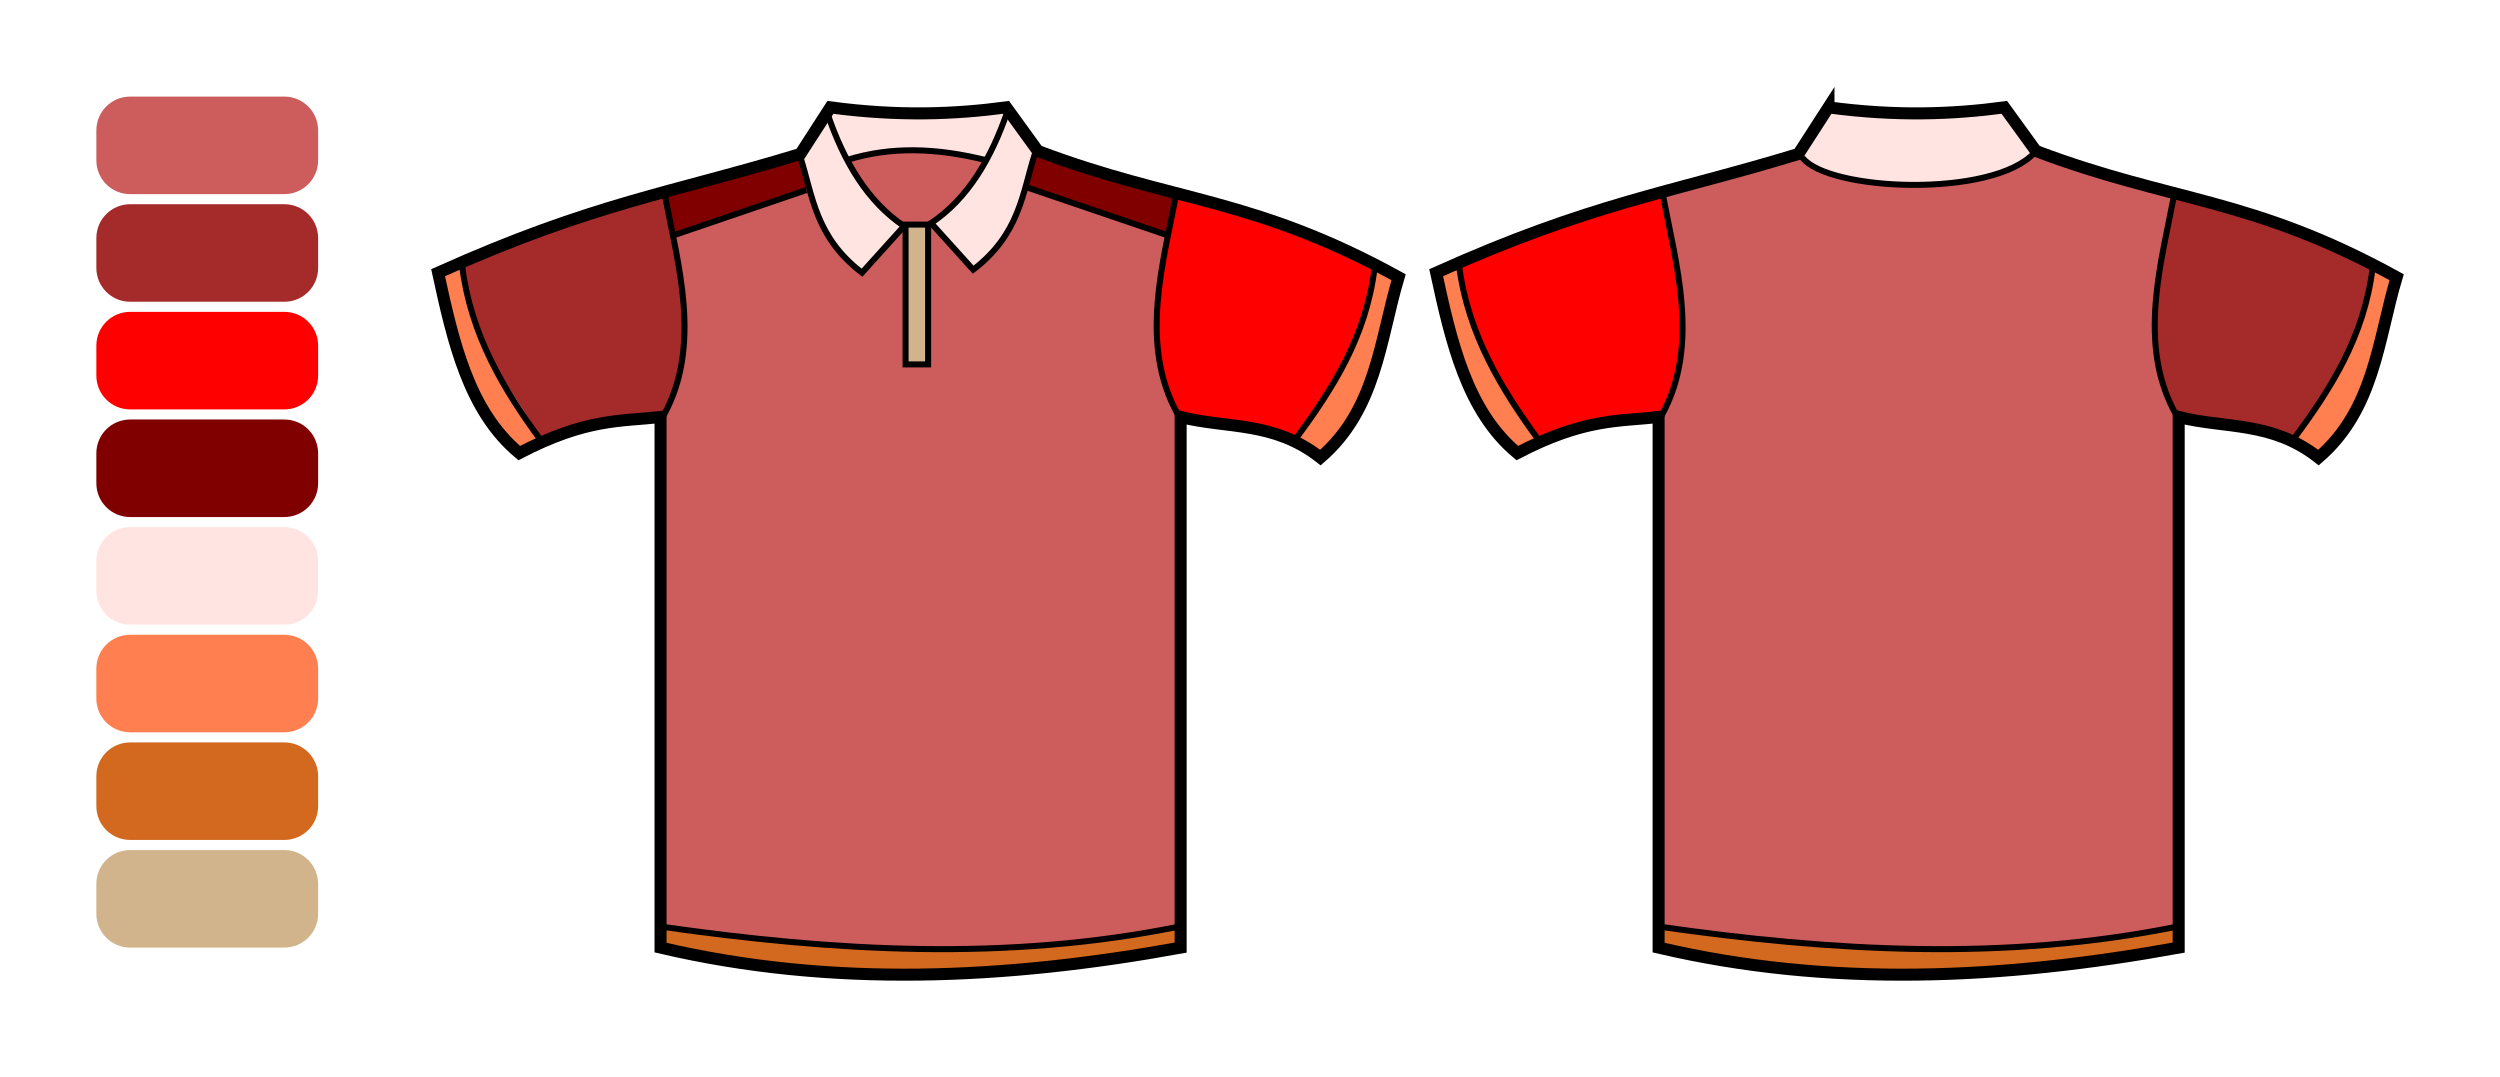 <?xml version="1.0" encoding="UTF-8" standalone="no"?>
<!-- Created with Inkscape (http://www.inkscape.org/) -->

<svg
   xmlns:dc="http://purl.org/dc/elements/1.1/"
   xmlns:cc="http://creativecommons.org/ns#"
   xmlns:rdf="http://www.w3.org/1999/02/22-rdf-syntax-ns#"
   xmlns:svg="http://www.w3.org/2000/svg"
   xmlns="http://www.w3.org/2000/svg"
   xmlns:sodipodi="http://sodipodi.sourceforge.net/DTD/sodipodi-0.dtd"
   xmlns:inkscape="http://www.inkscape.org/namespaces/inkscape"
   width="129.786mm"
   height="55.91mm"
   viewBox="0 0 459.873 198.106"
   id="svg7847"
   version="1.1"
   inkscape:version="0.91 r"
   sodipodi:docname="camisa-polo.svg">
  <defs
     id="defs7849" />
  <sodipodi:namedview
     id="base"
     pagecolor="#ffffff"
     bordercolor="#666666"
     borderopacity="1.0"
     inkscape:pageopacity="0.0"
     inkscape:pageshadow="2"
     inkscape:zoom="1.7243896"
     inkscape:cx="229.93644"
     inkscape:cy="99.053028"
     inkscape:document-units="px"
     inkscape:current-layer="layer1"
     showgrid="false"
     fit-margin-top="5"
     fit-margin-bottom="5"
     fit-margin-left="5"
     fit-margin-right="5"
     inkscape:window-width="1366"
     inkscape:window-height="717"
     inkscape:window-x="0"
     inkscape:window-y="0"
     inkscape:window-maximized="1" />
  <g
     inkscape:label="Camada 1"
     inkscape:groupmode="layer"
     id="layer1"
     transform="translate(67.079,-450.452)">
    <g
       transform="matrix(1.106,0,0,1.106,-29.488,432.066)"
       inkscape:label="Layer 1"
       id="layer1-7">
      <path
         inkscape:connector-curvature="0"
         style="fill:#ff7f50;fill-rule:evenodd;stroke:none;stroke-width:0.904px;stroke-linecap:butt;stroke-linejoin:miter;stroke-opacity:1"
         d="m 27.635,-183.002 -4.172,1.65 5.041,19.467 5.301,9.732 4.518,4.779 4.258,-2.26 -9.211,-14.512 -4.691,-13.121 -1.043,-5.736 z m 183.879,0.174 -4.346,1.824 3.303,12.949 4.605,12.514 7.299,8.168 4.172,-2.434 -7.473,-10.34 -4.258,-9.213 -2.869,-7.994 -0.434,-5.475 z m -15.729,0.521 -1.217,6.777 -2.086,6.691 -6.604,12.254 -4.779,6.604 4.865,3.129 7.561,-9.732 6.777,-23.463 -4.518,-2.26 z m 183.836,0.133 -1.658,7.373 -3.318,8.91 -5.592,9.77 -4.67,6.207 5.1,3.01 6.145,-7.004 4.609,-11.799 3.748,-14.316 -4.363,-2.15 z m -412.721,67.738 c -3.449,0 -6.227,2.777 -6.227,6.227 l 0,5.492 c 0,3.449 2.777,6.227 6.227,6.227 l 28.348,0 c 3.449,0 6.227,-2.777 6.227,-6.227 l 0,-5.492 c 0,-3.449 -2.777,-6.227 -6.227,-6.227 l -28.348,0 z"
         transform="matrix(0.904,0,0,0.904,17.588,225.647)"
         id="path7654" />
      <path
         inkscape:connector-curvature="0"
         style="fill:#d2691e;fill-rule:evenodd;stroke:none;stroke-width:1px;stroke-linecap:butt;stroke-linejoin:miter;stroke-opacity:1"
         d="m -33.1,-94.633 c -3.449,0 -6.227,2.777 -6.227,6.227 l 0,5.494 c 0,3.449 2.777,6.225 6.227,6.225 l 28.348,0 c 3.449,0 6.227,-2.775 6.227,-6.225 l 0,-5.494 c 0,-3.449 -2.777,-6.227 -6.227,-6.227 l -28.348,0 z m 193.256,33.725 -12.949,2.346 -19.898,1.826 -16.164,0.174 -17.119,-0.783 -17.033,-1.65 -12.426,-1.65 -0.088,3.736 30.938,5.213 22.941,-0.434 33.021,-3.215 8.516,-1.479 0.262,-4.084 z m 182.576,0.174 -20.943,3.215 -29.893,1.043 -20.422,-1.303 -23.115,-2.693 -0.088,3.996 27.373,4.084 31.111,0.609 36.758,-5.041 -0.781,-3.91 z"
         transform="matrix(0.904,0,0,0.904,17.588,225.647)"
         id="path7678" />
      <path
         inkscape:connector-curvature="0"
         style="fill:#cd5c5c;fill-rule:evenodd;stroke:none;stroke-width:1px;stroke-linecap:butt;stroke-linejoin:miter;stroke-opacity:1"
         d="m -33.1,-213.451 c -3.449,0 -6.227,2.777 -6.227,6.227 l 0,5.492 c 0,3.449 2.777,6.227 6.227,6.227 l 28.348,0 c 3.449,0 6.227,-2.777 6.227,-6.227 l 0,-5.492 c 0,-3.449 -2.777,-6.227 -6.227,-6.227 l -28.348,0 z m 148.154,9.941 -9.299,0.348 -6.863,1.477 3.301,5.301 6.865,6.691 0.361,-0.006 -7.834,8.521 -5.475,-5.301 -3.041,-5.734 -1.391,-4.172 -25.115,8.604 2,11.123 0.174,9.299 -1.391,7.561 -2.521,4.953 -0.434,94.111 20.334,2.52 16.164,1.217 16.336,0.436 24.854,-1.305 18.076,-2.953 0,-93.244 -2.086,-4.346 -2.346,-7.82 0.26,-11.123 1.912,-10.428 -26.244,-9.125 -0.607,3.129 -3.824,7.039 -5.039,4.953 -8.16,-7.992 0.078,-0.002 5.039,-4.346 5.127,-7.734 -9.211,-1.65 z m 202.477,0.348 -2.346,1.998 -4.955,2.172 -7.82,1.479 -10.861,0.348 -9.82,-1.305 -5.562,-1.998 -2.172,-2.172 -25.375,6.691 1.391,6.344 1.824,10.861 0.436,4.52 -0.174,8.604 -2.346,9.211 -1.564,1.65 -0.174,94.113 21.203,2.605 17.9,1.217 16.426,0.262 18.855,-0.957 21.379,-3.127 -0.088,-93.244 -3.303,-7.125 -1.043,-6.432 0.174,-9.559 3.477,-18.162 -25.461,-7.994 z m -203.779,13.389 0,25.629 -4.258,-0.088 0,-25.469 4.258,-0.072 z"
         transform="matrix(0.904,0,0,0.904,17.588,225.647)"
         id="path7676" />
      <path
         inkscape:connector-curvature="0"
         style="fill:#d2b48c;fill-rule:evenodd;stroke:none;stroke-width:1px;stroke-linecap:butt;stroke-linejoin:miter;stroke-opacity:1"
         d="m 109.494,-189.693 0.086,25.635 4.258,0.088 -0.174,-25.635 -4.17,-0.088 z M -33.1,-74.83 c -3.449,0 -6.227,2.777 -6.227,6.227 l 0,5.494 c 0,3.449 2.777,6.227 6.227,6.227 l 28.348,0 c 3.449,0 6.227,-2.777 6.227,-6.227 l 0,-5.494 c 0,-3.449 -2.777,-6.227 -6.227,-6.227 l -28.348,0 z"
         transform="matrix(0.904,0,0,0.904,17.588,225.647)"
         id="path7674" />
      <path
         inkscape:connector-curvature="0"
         style="fill:#ff0000;fill-rule:evenodd;stroke:none;stroke-width:1px;stroke-linecap:butt;stroke-linejoin:miter;stroke-opacity:1"
         d="m 159.547,-195.516 -1.91,8.689 -1.826,11.297 0.174,11.123 3.998,10.168 21.551,3.736 5.389,-8.082 5.301,-9.906 2.258,-7.299 1.217,-6.604 -16.945,-7.475 -19.205,-5.648 z m 89.246,0 -22.941,6.691 -14.686,6.258 1.391,7.037 3.215,9.039 6.777,11.383 3.998,5.736 8.342,-3.564 13.645,-1.65 3.127,-7.213 0.783,-11.297 -1.912,-13.557 -1.738,-8.863 z m -281.893,21.67 c -3.449,0 -6.227,2.777 -6.227,6.227 l 0,5.494 c 0,3.449 2.777,6.227 6.227,6.227 l 28.348,0 c 3.449,0 6.227,-2.777 6.227,-6.227 l 0,-5.494 c 0,-3.449 -2.777,-6.227 -6.227,-6.227 l -28.348,0 z"
         transform="matrix(0.904,0,0,0.904,17.588,225.647)"
         id="path7672" />
      <path
         inkscape:connector-curvature="0"
         style="fill:#800000;fill-rule:evenodd;stroke:none;stroke-width:1px;stroke-linecap:butt;stroke-linejoin:miter;stroke-opacity:1"
         d="m 133.564,-203.598 -1.738,6.691 26.07,9.211 1.564,-7.994 -25.896,-7.908 z m -43.449,1.043 -25.027,6.344 1.65,8.516 24.854,-8.775 -1.477,-6.084 z m -123.215,48.514 c -3.449,0 -6.227,2.775 -6.227,6.225 l 0,5.494 c 0,3.449 2.777,6.227 6.227,6.227 l 28.348,0 c 3.449,0 6.227,-2.777 6.227,-6.227 l 0,-5.494 c 0,-3.449 -2.777,-6.225 -6.227,-6.225 l -28.348,0 z"
         transform="matrix(0.904,0,0,0.904,17.588,225.647)"
         id="path7670" />
      <path
         inkscape:connector-curvature="0"
         style="fill:#ffe4e1;fill-rule:evenodd;stroke:none;stroke-width:1px;stroke-linecap:butt;stroke-linejoin:miter;stroke-opacity:1"
         d="m 279.209,-211.592 -5.301,8.342 2.172,2.521 6.344,2.432 7.734,0.957 11.035,0 9.906,-2 6.258,-3.475 -5.648,-8.518 -15.729,1.131 -16.771,-1.391 z m -183.445,0.26 -0.695,0.783 3.998,8.604 8.08,-1.479 9.125,0.174 8.166,1.479 -1.475,2.779 -3.91,5.127 -4.693,3.824 7.734,8.43 5.127,-4.867 3.562,-7.039 2.869,-10.08 -5.301,-7.039 -3.129,7.387 -0.775,1.463 4.164,-9.457 -20.074,1.129 -12.773,-1.217 z m -0.609,1.043 -4.953,7.734 2.781,10.342 3.562,6.256 5.041,5.127 7.646,-8.775 -7.82,-7.734 -4.432,-8.17 -1.826,-4.779 z m -128.254,76.051 c -3.449,0 -6.227,2.775 -6.227,6.225 l 0,5.494 c 0,3.449 2.777,6.227 6.227,6.227 l 28.348,0 c 3.449,0 6.227,-2.777 6.227,-6.227 l 0,-5.494 c 0,-3.449 -2.777,-6.225 -6.227,-6.225 l -28.348,0 z"
         transform="matrix(0.904,0,0,0.904,17.588,225.647)"
         id="path7666" />
      <path
         inkscape:connector-curvature="0"
         style="fill:#a52a2a;fill-rule:evenodd;stroke:none;stroke-width:0.904px;stroke-linecap:butt;stroke-linejoin:miter;stroke-opacity:1"
         d="m 65.174,-196.037 -37.105,12.602 0.609,5.561 1.824,6.258 2.693,6.518 9.646,14.945 5.996,-2.086 16.076,-2.084 2.955,-7.475 1.217,-7.387 -0.436,-7.385 -3.477,-19.467 z m 277.764,0.65 -2.52,12.045 -1.229,13.025 1.229,8.48 3.133,7.742 18.742,2.949 2.09,1.414 6.451,-9.094 5.408,-10.262 2.396,-8.111 0.982,-4.916 -16.59,-7.559 -20.094,-5.715 z m -376.037,1.738 c -3.449,0 -6.227,2.777 -6.227,6.227 l 0,5.494 c 0,3.449 2.777,6.225 6.227,6.225 l 28.348,0 c 3.449,-10e-6 6.227,-2.775 6.227,-6.225 l 0,-5.494 c 0,-3.449 -2.777,-6.227 -6.227,-6.227 l -28.348,0 z"
         transform="matrix(0.904,0,0,0.904,17.588,225.647)"
         id="path7658" />
      <path
         inkscape:connector-curvature="0"
         id="path3292"
         sodipodi:nodetypes="ccccccccccccc"
         style="fill:none;fill-rule:evenodd;stroke:#000000;stroke-width:2"
         d="m 104.125,34.48 c 11.26,1.51 20.64,1.15 29.25,0 l 5.25,7.25 c 22.64,8.58 35.77,7.65 60,21 -3.12,10.49 -3.71,21.99 -13,30 -7.75,-6.09 -15.5,-4.8 -23.25,-6.75 l 0,88.25 c -29.13,5.3 -58.04,6.67 -86.5,0 l 0,-88.25 c -6.741,0.75 -12.342,0.2 -23.5,6 C 43.999,85 41.384,73.53 38.875,61.98 64.829,50.31 77.88,48.72 99.125,42.23 l 5,-7.75 z" />
      <path
         inkscape:connector-curvature="0"
         id="path3296"
         sodipodi:nodetypes="cccc"
         style="fill:none;stroke:#000000;stroke-width:1px"
         d="m 103.625,35.48 c 2.74,8.06 6.68,14.68 12.75,18.75 l -7,7.75 c -7.73,-5.93 -8.17,-12.68 -10.25,-19.25" />
      <path
         inkscape:connector-curvature="0"
         id="path3298"
         sodipodi:nodetypes="cc"
         style="fill:none;stroke:#000000;stroke-width:1px"
         d="m 76.625,49.23 c 2.06,11.05 6.24,24.83 -0.25,36.5" />
      <path
         inkscape:connector-curvature="0"
         id="path3300"
         style="fill:none;stroke:#000000;stroke-width:1px"
         d="m 78.125,55.73 22,-7.5" />
      <path
         inkscape:connector-curvature="0"
         id="path3302"
         sodipodi:nodetypes="cc"
         style="fill:none;stroke:#000000;stroke-width:1px"
         d="m 42.875,60.87 c 1.429,11.5 6.974,20.65 13,28.86" />
      <path
         inkscape:connector-curvature="0"
         id="path3304"
         sodipodi:nodetypes="cc"
         style="fill:none;stroke:#000000;stroke-width:1px"
         d="m 75.875,170.73 c 28.75,4.1 57.5,5.84 86.25,0" />
      <path
         inkscape:connector-curvature="0"
         id="path3314"
         sodipodi:nodetypes="cccc"
         style="fill:none;stroke:#000000;stroke-width:1px"
         d="m 133.625,34.98 c -2.74,8.06 -6.68,14.68 -12.75,18.75 l 7,7.75 c 7.73,-5.93 8.17,-12.68 10.25,-19.25" />
      <path
         inkscape:connector-curvature="0"
         id="path3316"
         sodipodi:nodetypes="cc"
         style="fill:none;stroke:#000000;stroke-width:1px"
         d="m 161.625,48.98 c -2.06,11.05 -6.24,24.83 0.25,36.5" />
      <path
         inkscape:connector-curvature="0"
         id="path3318"
         sodipodi:nodetypes="cc"
         style="fill:none;stroke:#000000;stroke-width:1px"
         d="m 160.125,55.73 -23.5,-8" />
      <path
         inkscape:connector-curvature="0"
         id="path3320"
         sodipodi:nodetypes="cc"
         style="fill:none;stroke:#000000;stroke-width:1px"
         d="m 194.625,61.23 c -1.43,11.49 -6.97,20.04 -13,28.25" />
      <path
         inkscape:connector-curvature="0"
         id="path3322"
         sodipodi:nodetypes="cc"
         style="fill:none;stroke:#000000;stroke-width:1px"
         d="m 106.875,43.23 c 7.4,-2.31 14.94,-1.99 23,0" />
      <path
         inkscape:connector-curvature="0"
         id="rect3324"
         style="fill:none;stroke:#000000;stroke-linecap:round"
         d="m 116.625,53.98 3.75,0 0,23.25 -3.75,0 0,-23.25 z" />
      <g
         transform="translate(144.12,-690.13)"
         id="g3341"
         style="fill:none">
        <path
           d="m 126,724.61 c 11.26,1.51 20.64,1.15 29.25,0 l 5.25,7.25 c 22.64,8.58 35.77,7.65 60,21 -3.12,10.49 -3.71,21.99 -13,30 -7.75,-6.09 -15.5,-4.8 -23.25,-6.75 l 0,88.25 c -29.13,5.3 -58.04,6.67 -86.5,0 l 0,-88.25 c -6.741,0.75 -12.342,0.2 -23.5,6 -8.376,-6.98 -10.991,-18.45 -13.5,-30 25.954,-11.67 39.005,-13.26 60.25,-19.75 l 5,-7.75 z"
           style="fill:none;fill-rule:evenodd;stroke:#000000;stroke-width:2"
           sodipodi:nodetypes="ccccccccccccc"
           id="path3343"
           inkscape:connector-curvature="0" />
        <path
           d="m 98.5,739.36 c 2.06,11.05 6.24,24.83 -0.25,36.5"
           style="fill:none;stroke:#000000;stroke-width:1px"
           sodipodi:nodetypes="cc"
           id="path3347"
           inkscape:connector-curvature="0" />
        <path
           d="m 64.547,750.8 c 1.429,11.49 7.177,20.85 13.203,29.06"
           style="fill:none;stroke:#000000;stroke-width:1px"
           sodipodi:nodetypes="cc"
           id="path3351"
           inkscape:connector-curvature="0" />
        <path
           d="m 97.75,860.86 c 28.75,4.1 57.5,5.84 86.25,0"
           style="fill:none;stroke:#000000;stroke-width:1px"
           sodipodi:nodetypes="cc"
           id="path3353"
           inkscape:connector-curvature="0" />
        <path
           d="m 183.5,739.11 c -2.06,11.05 -6.24,24.83 0.25,36.5"
           style="fill:none;stroke:#000000;stroke-width:1px"
           sodipodi:nodetypes="cc"
           id="path3357"
           inkscape:connector-curvature="0" />
        <path
           d="m 216.5,751.36 c -1.43,11.49 -6.97,20.04 -13,28.25"
           style="fill:none;stroke:#000000;stroke-width:1px"
           sodipodi:nodetypes="cc"
           id="path3361"
           inkscape:connector-curvature="0" />
        <path
           d="m 121.66,732.96 c 4.27,5.62 31.66,6.77 38.6,-0.81"
           style="fill:none;stroke:#000000;stroke-width:1px"
           sodipodi:nodetypes="cc"
           id="path3363"
           inkscape:connector-curvature="0" />
      </g>
    </g>
  </g>
</svg>
